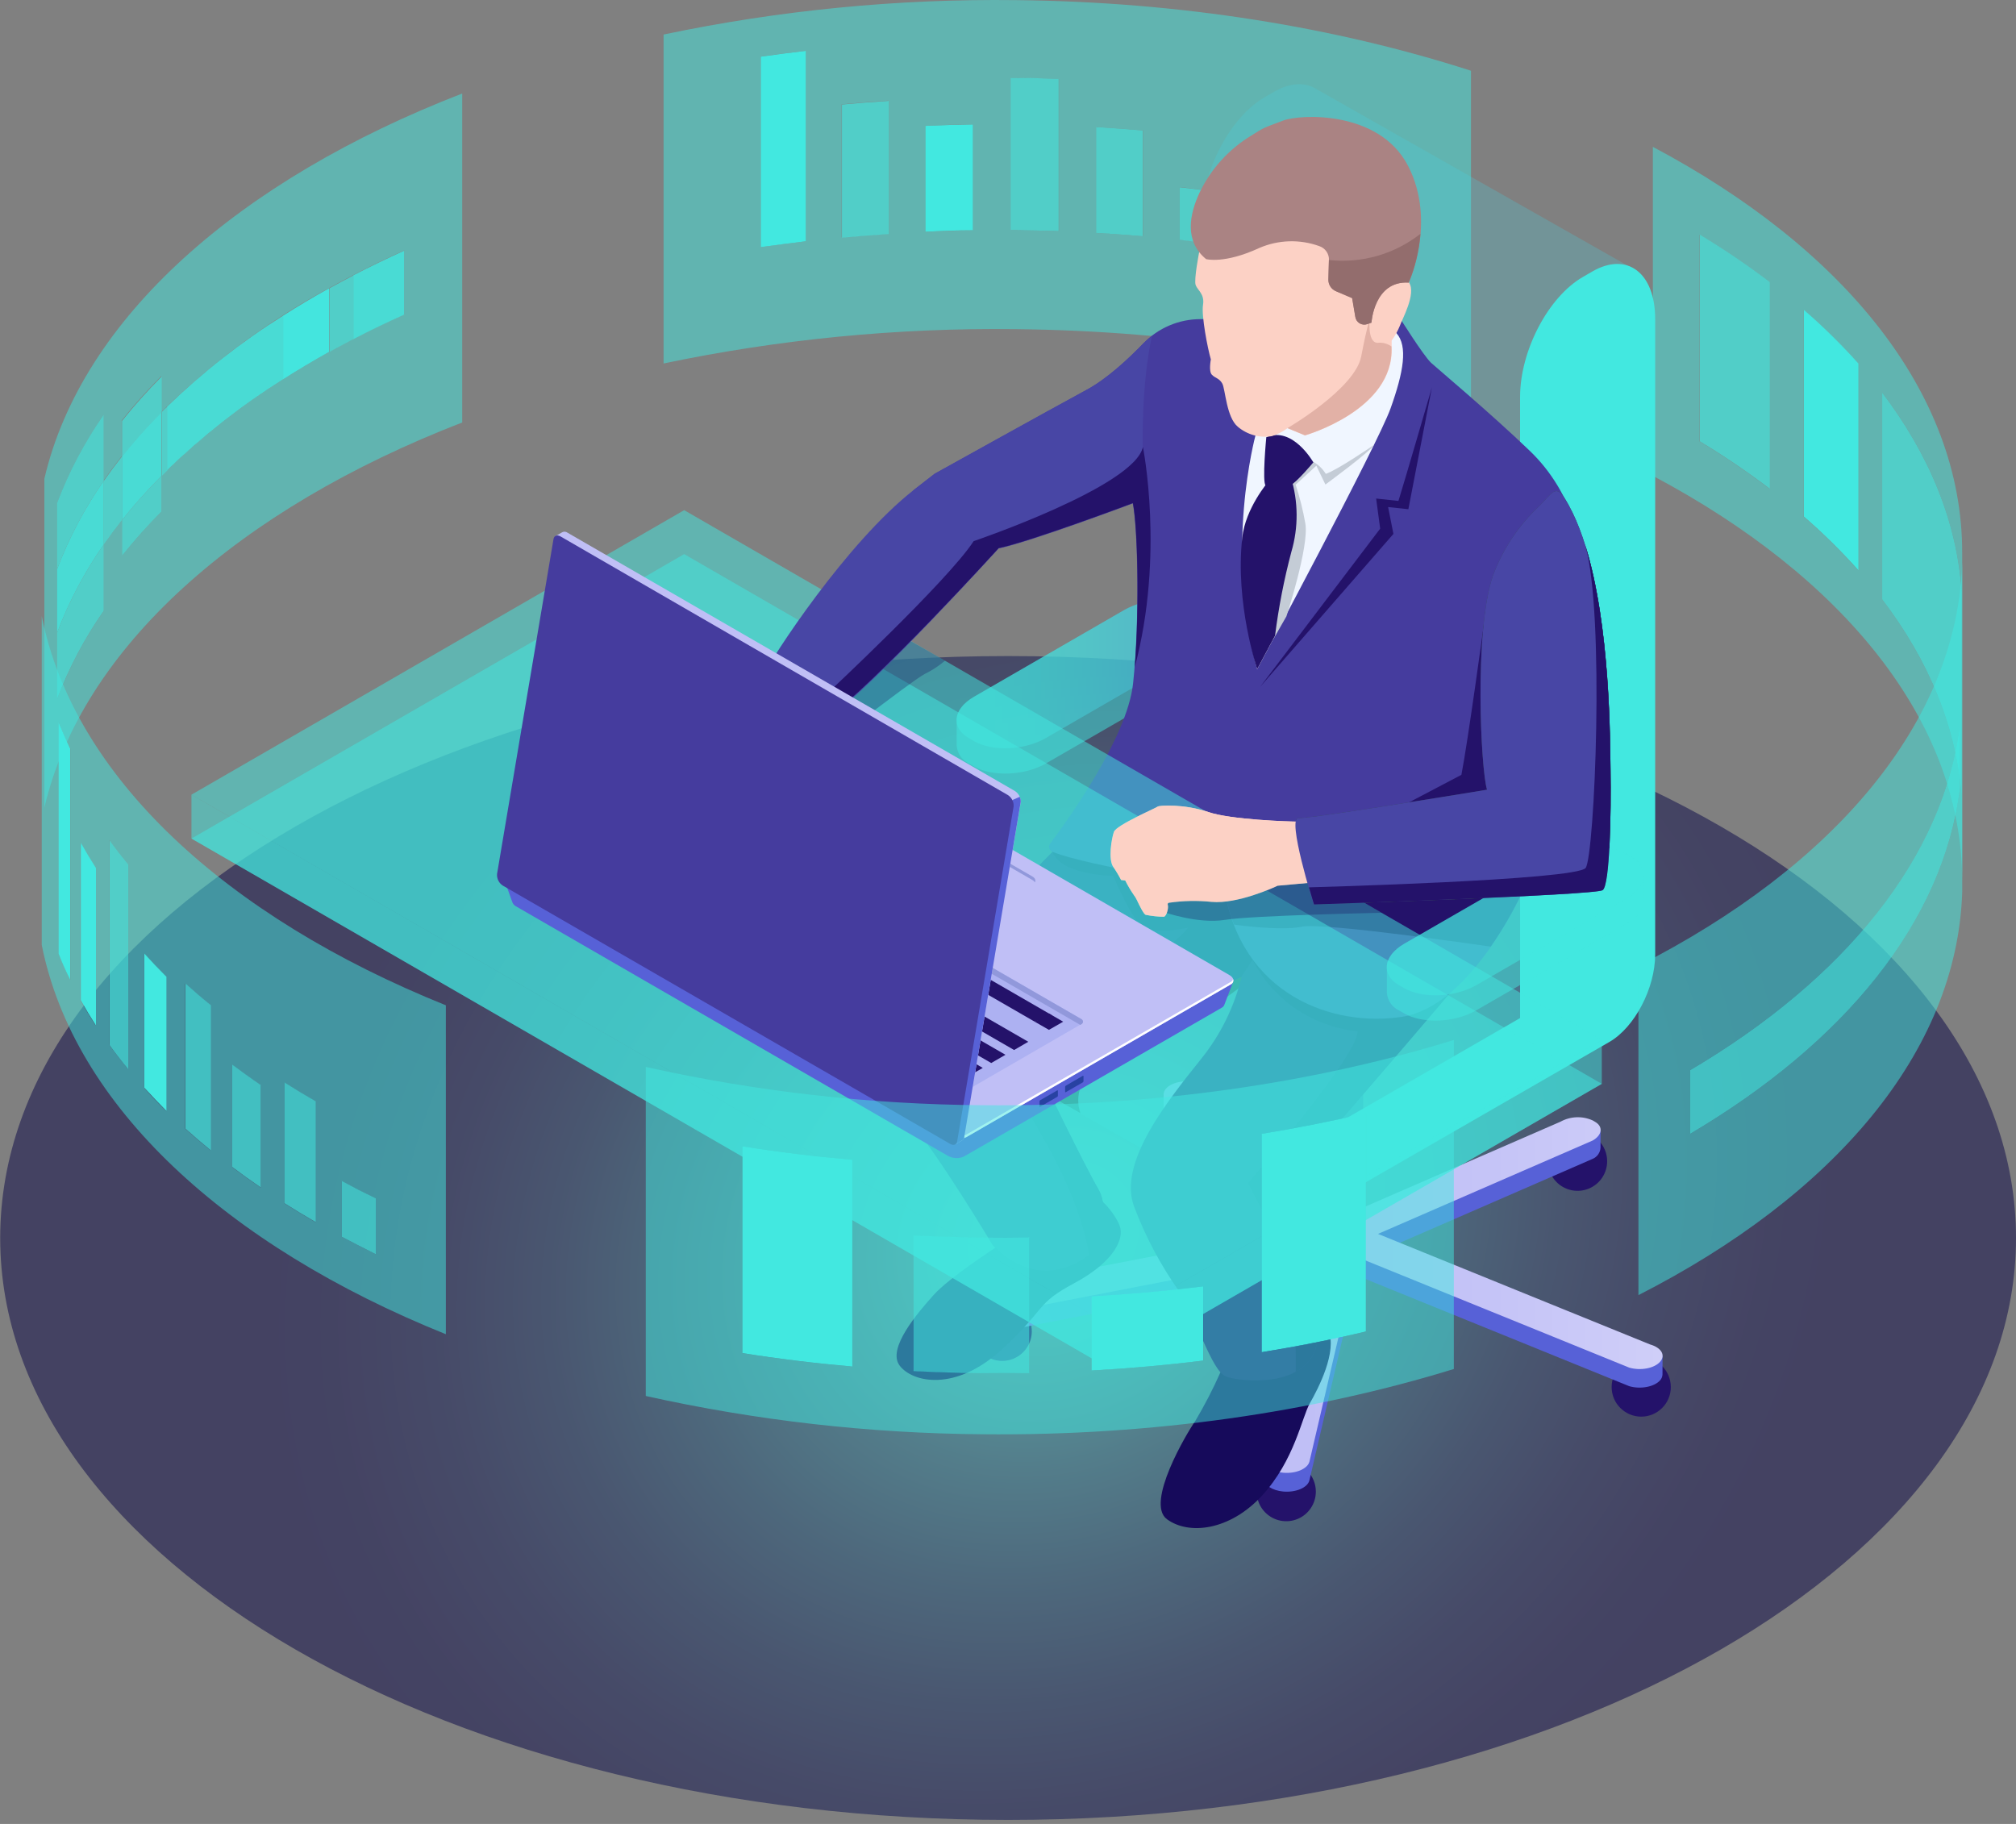 <svg width="483" height="437" viewBox="0 0 483 437" fill="none" xmlns="http://www.w3.org/2000/svg">
<rect x="0" y="0" width="483" height="437" fill="#808080" stroke="none"/>
<path style="mix-blend-mode:lighten" opacity="0.5" d="M241.524 436.041C374.888 436.041 483.001 373.617 483.001 296.614C483.001 219.61 374.888 157.187 241.524 157.187C108.16 157.187 0.047 219.61 0.047 296.614C0.047 373.617 108.16 436.041 241.524 436.041Z" fill="url(#paint0_radial_468_4647)"/>
<path opacity="0.5" d="M469.982 191.306V141.763C468.835 124.871 462.151 108.776 450.936 94.066V143.609C462.123 158.333 468.835 174.372 469.982 191.306ZM445.203 136.659V87.102C441.111 82.516 436.725 78.2 432.073 74.182V123.725C436.725 127.747 441.111 132.068 445.203 136.659ZM423.963 117.083V67.582C418.576 63.492 412.974 59.692 407.183 56.199V105.742C412.974 109.235 418.576 113.035 423.963 117.125V117.083ZM395.996 113.964V35.182C441.651 59.401 470.107 94.024 470.107 132.338V211.176C470.107 172.862 441.624 138.225 395.996 114.006V113.964Z" fill="#42E8E0"/>
<path opacity="0.5" d="M312.543 76.168V61.932C309.056 61.261 305.537 60.641 301.985 60.073V74.308C305.537 74.876 309.056 75.496 312.543 76.168ZM293.54 58.8V46.215C289.932 45.712 286.292 45.246 282.619 44.817V57.402C286.292 57.812 289.932 58.278 293.54 58.8ZM330.819 65.932V48.816C327.482 47.996 324.098 47.213 320.667 46.467V63.639C324.098 64.384 327.482 65.167 330.819 65.988V65.932ZM273.893 56.605V31.253C270.164 30.936 266.435 30.666 262.706 30.442V55.808C266.482 56.018 270.229 56.297 273.893 56.605ZM233.104 55.207V29.827C229.272 29.827 225.483 29.995 221.707 30.163V55.514C225.483 55.346 229.272 55.234 233.104 55.179V55.207ZM212.842 56.032V24.108C209.095 24.346 205.389 24.653 201.655 24.989V56.885C205.328 56.54 209.057 56.246 212.842 56.004V56.032ZM253.687 55.416V18.906C250.275 18.794 246.849 18.71 243.396 18.682H242.165V55.165H243.354C246.807 55.165 250.233 55.276 253.645 55.402L253.687 55.416ZM193.084 57.821V12.166C189.429 12.585 185.822 13.052 182.261 13.564V59.206C185.822 58.684 189.429 58.218 193.084 57.807V57.821ZM159.02 8.265C186.746 2.447 215.026 -0.315 243.354 0.029C282.968 0.434 320.08 6.531 352.423 16.948V95.772C320.15 85.368 283.038 79.258 243.354 78.866C215.013 78.515 186.719 81.272 158.979 87.088V8.265H159.02Z" fill="#42E8E0"/>
<path opacity="0.5" d="M24.894 115.181V99.31C20.3 105.87 16.542 112.977 13.707 120.467V167.464C16.542 159.979 20.3 152.877 24.894 146.322V130.451C26.264 128.474 27.709 126.531 29.229 124.62V133.177C32.191 129.459 35.361 125.911 38.723 122.55V113.992C53.587 99.016 73.388 85.9 96.838 75.329V60.003C92.671 61.867 88.616 63.83 84.672 65.89C82.701 66.911 80.771 67.945 78.855 69.008C64.716 76.681 51.666 86.209 40.052 97.338C39.604 97.772 39.157 98.219 38.653 98.667V90.109C35.294 93.473 32.124 97.021 29.159 100.736V109.294C27.639 111.224 26.194 113.167 24.824 115.125L24.894 115.181ZM10.631 114.692C19.594 76.224 57.279 43.083 110.737 22.402V101.226C57.279 121.921 19.622 155.089 10.631 193.515V114.692Z" fill="#42E8E0"/>
<path opacity="0.75" d="M38.724 98.722C39.157 98.275 39.605 97.828 40.122 97.394V112.65C48.6 104.454 57.907 97.162 67.893 90.892C71.445 88.626 75.123 86.436 78.926 84.32V69.064C80.842 68.001 82.771 66.966 84.743 65.946V81.201C88.686 79.16 92.741 77.202 96.908 75.329C73.458 85.9 53.658 99.016 38.794 113.992V98.722H38.724ZM24.895 115.181C26.265 113.223 27.71 111.279 29.229 109.35V124.62C27.71 126.54 26.265 128.484 24.895 130.451V115.181Z" fill="#42E8E0"/>
<path opacity="0.88" d="M84.672 65.946C88.615 63.904 92.67 61.942 96.837 60.059V75.385C92.67 77.249 88.615 79.207 84.672 81.257V65.946Z" fill="#42E8E0"/>
<path opacity="0.88" d="M40.051 97.394C48.528 89.194 57.835 81.897 67.822 75.622V90.892C57.836 97.162 48.529 104.454 40.051 112.65V97.394Z" fill="#42E8E0"/>
<path opacity="0.97" d="M67.82 75.622C71.372 73.357 75.05 71.171 78.853 69.064V84.32C75.05 86.445 71.372 88.636 67.82 90.892V75.622Z" fill="#42E8E0"/>
<path opacity="0.75" d="M13.691 120.467C16.526 112.977 20.284 105.87 24.878 99.31V115.181C20.284 121.741 16.526 128.848 13.691 136.338V151.593C16.526 144.108 20.284 137.006 24.878 130.451V146.322C20.284 152.877 16.526 159.979 13.691 167.464V120.467Z" fill="#42E8E0"/>
<path opacity="0.88" d="M13.691 136.337C16.526 128.848 20.284 121.74 24.878 115.181V130.45C20.284 137.005 16.526 144.108 13.691 151.593V136.337Z" fill="#42E8E0"/>
<path opacity="0.75" d="M29.229 124.62C32.191 120.901 35.361 117.353 38.723 113.992V122.55C35.361 125.911 32.191 129.459 29.229 133.177V124.62ZM29.229 100.848C32.194 97.132 35.364 93.585 38.723 90.221V98.779C35.364 102.142 32.194 105.69 29.229 109.406V100.848Z" fill="#42E8E0"/>
<path opacity="0.88" d="M29.229 109.35C32.194 105.634 35.364 102.086 38.723 98.722V113.992C35.361 117.353 32.191 120.901 29.229 124.619V109.35Z" fill="#42E8E0"/>
<path opacity="0.75" d="M450.936 94.066C462.122 108.777 468.834 124.829 469.981 141.763V191.306C468.834 174.428 462.15 158.333 450.936 143.609V94.066Z" fill="#42E8E0"/>
<path d="M432.129 74.182C436.781 78.2 441.167 82.516 445.259 87.102V136.659C441.167 132.068 436.781 127.747 432.129 123.724V74.182Z" fill="#42E8E0"/>
<path opacity="0.75" d="M407.238 56.199C413.03 59.692 418.631 63.492 424.018 67.582V117.125C418.631 113.035 413.03 109.235 407.238 105.742V56.199Z" fill="#42E8E0"/>
<path opacity="0.75" d="M320.668 46.411C324.099 47.157 327.482 47.94 330.82 48.76V65.932C327.482 65.111 324.099 64.328 320.668 63.583V46.411Z" fill="#42E8E0"/>
<path opacity="0.75" d="M301.984 60.073C305.536 60.651 309.055 61.271 312.542 61.933V76.168C309.055 75.496 305.536 74.876 301.984 74.308V60.073Z" fill="#42E8E0"/>
<path opacity="0.75" d="M282.619 44.859C286.292 45.26 289.932 45.726 293.54 46.257V58.842C289.932 58.357 286.292 57.891 282.619 57.444V44.859Z" fill="#42E8E0"/>
<path opacity="0.75" d="M262.65 30.442C266.426 30.666 270.155 30.936 273.837 31.253V56.605C270.117 56.297 266.37 56.018 262.65 55.808V30.442Z" fill="#42E8E0"/>
<path opacity="0.75" d="M242.165 18.668H243.354C246.807 18.668 250.233 18.78 253.645 18.892V55.388C250.233 55.262 246.807 55.193 243.354 55.151H242.123V18.668H242.165Z" fill="#42E8E0"/>
<path d="M221.709 30.162C225.484 29.995 229.274 29.883 233.105 29.827V55.178C229.274 55.178 225.484 55.346 221.709 55.514V30.162Z" fill="#42E8E0"/>
<path opacity="0.75" d="M201.711 25.045C205.389 24.709 209.094 24.401 212.898 24.164V56.06C209.169 56.302 205.44 56.596 201.711 56.941V25.045Z" fill="#42E8E0"/>
<path d="M182.262 13.578C185.823 13.066 189.43 12.6 193.085 12.18V57.807C189.43 58.246 185.823 58.712 182.262 59.206V13.578Z" fill="#42E8E0"/>
<path d="M315.255 357.385C315.255 358.788 314.839 360.159 314.059 361.325C313.28 362.492 312.172 363.4 310.876 363.936C309.579 364.473 308.153 364.612 306.777 364.338C305.402 364.063 304.139 363.386 303.148 362.393C302.157 361.401 301.483 360.136 301.211 358.76C300.939 357.384 301.081 355.958 301.62 354.663C302.159 353.367 303.069 352.261 304.237 351.484C305.405 350.706 306.777 350.293 308.18 350.296C309.11 350.296 310.031 350.479 310.891 350.836C311.75 351.192 312.531 351.715 313.188 352.373C313.845 353.032 314.366 353.813 314.721 354.673C315.075 355.533 315.257 356.455 315.255 357.385Z" fill="#24126A"/>
<path d="M385.046 278.226C385.046 279.628 384.63 280.999 383.851 282.164C383.072 283.33 381.965 284.239 380.67 284.776C379.374 285.312 377.949 285.453 376.574 285.179C375.198 284.906 373.935 284.23 372.944 283.239C371.952 282.247 371.277 280.984 371.003 279.609C370.73 278.234 370.87 276.808 371.407 275.513C371.943 274.217 372.852 273.11 374.018 272.331C375.184 271.552 376.555 271.136 377.957 271.136C379.837 271.136 381.64 271.883 382.97 273.213C384.299 274.542 385.046 276.346 385.046 278.226Z" fill="#24126A"/>
<path d="M393.213 339.417C397.128 339.417 400.302 336.242 400.302 332.327C400.302 328.412 397.128 325.237 393.213 325.237C389.297 325.237 386.123 328.412 386.123 332.327C386.123 336.242 389.297 339.417 393.213 339.417Z" fill="#24126A"/>
<path d="M247.201 318.973C247.201 320.375 246.785 321.746 246.006 322.912C245.227 324.078 244.119 324.987 242.824 325.523C241.529 326.06 240.103 326.2 238.728 325.927C237.353 325.653 236.089 324.978 235.098 323.986C234.106 322.995 233.431 321.732 233.158 320.356C232.884 318.981 233.025 317.556 233.561 316.26C234.098 314.965 235.006 313.858 236.172 313.079C237.338 312.3 238.709 311.884 240.111 311.884C241.043 311.882 241.965 312.064 242.826 312.42C243.687 312.775 244.469 313.297 245.128 313.956C245.787 314.615 246.309 315.397 246.665 316.258C247.02 317.119 247.202 318.042 247.201 318.973Z" fill="#24126A"/>
<path d="M290.995 271.15C290.987 272.551 290.564 273.917 289.78 275.077C288.996 276.238 287.886 277.14 286.59 277.67C285.294 278.2 283.87 278.335 282.497 278.056C281.125 277.778 279.865 277.1 278.878 276.106C277.891 275.113 277.22 273.85 276.95 272.476C276.679 271.102 276.822 269.679 277.36 268.386C277.898 267.093 278.807 265.988 279.971 265.211C281.136 264.433 282.505 264.019 283.906 264.019C284.84 264.019 285.766 264.203 286.629 264.562C287.491 264.921 288.275 265.447 288.934 266.11C289.593 266.773 290.114 267.559 290.468 268.424C290.822 269.289 291.001 270.216 290.995 271.15Z" fill="#24126A"/>
<path d="M318.235 297.341L240.334 312.345C240.014 312.375 239.696 312.426 239.383 312.499V311.981L235.636 311.031V315.449C235.608 315.625 235.608 315.805 235.636 315.981C236.111 317.701 238.922 318.889 241.914 318.609L319.815 303.605L318.235 297.341Z" fill="url(#paint1_linear_468_4647)"/>
<path d="M383.48 270.619L381.117 272.619C379.931 272.186 378.667 272.012 377.409 272.106C376.15 272.2 374.926 272.56 373.818 273.164L318.332 297.313L326.107 301.802L381.578 277.653C382.104 277.431 382.557 277.068 382.888 276.604C383.219 276.14 383.414 275.593 383.452 275.024L383.48 270.619Z" fill="url(#paint2_linear_468_4647)"/>
<path d="M289.163 265.235C287.764 263.669 284.478 263.054 281.78 263.837C281.473 263.919 281.173 264.026 280.885 264.159C280.752 263.93 280.593 263.719 280.409 263.529C279.905 263.094 279.362 262.705 278.787 262.369V266.773C278.802 267.294 279.006 267.791 279.36 268.172L315.172 300.865L324.96 297.984L289.163 265.235Z" fill="url(#paint3_linear_468_4647)"/>
<path d="M398.317 324.832L397.002 325.293L396.247 326.874C395.951 326.73 395.642 326.613 395.324 326.524L325.044 297.97L320.066 303.563L390.332 332.117C393.045 332.914 396.345 332.285 397.73 330.719C398.078 330.334 398.281 329.839 398.303 329.321L398.317 324.832Z" fill="url(#paint4_linear_468_4647)"/>
<path d="M315.2 300.865L303.664 350.31L302.797 349.862V354.435C302.951 355.833 304.824 357.119 307.411 357.357C310.418 357.637 313.228 356.462 313.704 354.728L326.037 301.872L315.2 300.865Z" fill="url(#paint5_linear_468_4647)"/>
<path d="M395.325 322.119L330.149 295.635L381.579 273.262C383.887 271.933 384.138 269.92 382.139 268.773L381.593 268.451C380.362 267.894 379.018 267.633 377.668 267.689C376.318 267.745 375 268.116 373.819 268.773L322.374 291.146L289.164 260.816C287.766 259.25 284.48 258.635 281.781 259.418C279.082 260.215 278.005 262.117 279.376 263.683L312.586 293.999L240.334 307.912C237.342 308.192 235.3 309.814 235.776 311.548C236.251 313.282 239.062 314.456 242.054 314.177L314.306 300.193L302.868 349.219C302.392 350.953 304.434 352.575 307.426 352.854C310.419 353.134 313.243 351.946 313.719 350.212L325.157 301.186L390.333 327.671C393.046 328.468 396.346 327.852 397.73 326.272C399.114 324.692 398.024 322.888 395.325 322.119ZM323.157 295.705L321.955 297.103L319.312 296.865L318.892 295.341L321.27 294.642L323.157 295.705Z" fill="url(#paint6_linear_468_4647)"/>
<path d="M320.92 299.76C319.41 299.76 317.963 299.161 316.895 298.093C315.828 297.026 315.229 295.578 315.229 294.069V228.278H326.597V294.069C326.597 295.576 325.999 297.021 324.935 298.088C323.871 299.155 322.427 299.756 320.92 299.76Z" fill="#24126A"/>
<path opacity="0.5" d="M233.329 177.56L232.14 176.861C227.722 174.316 228.281 169.869 233.371 166.933L269.294 146.182C274.398 143.245 282.102 142.924 286.507 145.468L287.71 146.154C292.114 148.713 291.569 153.145 286.465 156.096L250.542 176.847C245.452 179.783 237.761 180.105 233.329 177.56Z" fill="url(#paint7_linear_468_4647)"/>
<path opacity="0.5" d="M290.688 150.111C290.556 149.259 290.218 148.452 289.704 147.76C289.19 147.068 288.515 146.512 287.737 146.14L286.535 145.454C282.13 142.91 274.425 143.231 269.321 146.168L233.398 166.919C230.699 168.471 229.287 170.457 229.203 172.358V178.609C229.264 179.532 229.573 180.423 230.097 181.185C230.621 181.948 231.341 182.556 232.182 182.944L233.37 183.629C237.789 186.174 245.494 185.852 250.584 182.916L286.507 162.178C289.135 160.668 290.534 158.753 290.702 156.907L290.688 150.111Z" fill="url(#paint8_linear_468_4647)"/>
<path d="M309.383 206.506L234.139 249.854C230.405 252.007 227.385 249.728 227.385 244.75C227.385 239.786 230.405 234.011 234.139 231.857L320.332 182.133V185.531C320.332 193.641 315.437 203.01 309.383 206.506Z" fill="#515151"/>
<g opacity="0.5">
<path opacity="0.5" d="M314.919 21.073C312.304 19.675 308.948 19.857 305.271 21.982L303.019 23.269C294.699 28.079 287.959 40.972 287.959 52.06V200.87L307.942 189.334V194.061L283.974 213.637L229.439 250.161L305.998 293.51L350.017 259.628L375.089 238.22L390.709 64.072L314.919 21.073Z" fill="url(#paint9_linear_468_4647)"/>
</g>
<path d="M258.846 266.704C258.288 265.103 258.178 263.38 258.528 261.722C258.878 260.063 259.674 258.531 260.832 257.293C264.859 253.266 286.002 244.358 287.554 243.407C289.106 242.457 296.699 236.849 296.699 236.849L299.02 231.648C299.02 231.648 256.036 235.843 255.462 236.5C254.889 237.157 235.354 254.678 235.886 255.475C236.417 256.272 249.352 259.362 249.352 259.362L251.883 262.76L258.846 266.704Z" fill="#2D2D2D"/>
<path d="M381.494 65.051L379.243 66.351C370.923 71.147 364.183 84.04 364.183 95.129V243.925L310.361 274.968C306.628 277.121 303.607 282.896 303.607 287.874C303.607 292.838 306.628 295.118 310.361 292.978L385.605 249.63C391.646 246.134 396.554 236.765 396.554 228.655V76.433C396.554 65.344 389.814 60.241 381.494 65.051Z" fill="url(#paint10_linear_468_4647)"/>
<path d="M238.487 298.935C238.487 298.935 227.398 306.108 223.651 310.303C219.903 314.498 212.464 323.084 215.527 327.167C218.589 331.25 228.909 333.544 239.983 323.336C251.058 313.128 247.926 312.513 257.365 307.451C266.803 302.389 269.418 296.879 268.272 293.733C267.125 290.587 262.468 285.022 259.882 286.21C257.295 287.399 238.487 298.935 238.487 298.935Z" fill="#160A5B"/>
<path d="M292.393 328.803C290.616 332.806 288.604 336.7 286.366 340.465C284.311 343.374 274.369 360.14 279.57 363.985C284.772 367.831 294.602 366.782 302.377 358.322C310.152 349.862 311.886 339.599 313.815 336.215C315.745 332.831 320.499 323.825 318.234 318.624C315.969 313.422 315.437 312.541 315.437 312.541L292.393 328.803Z" fill="#160A5B"/>
<path d="M252.148 204.1C252.148 204.1 219.204 236.597 213.806 252.972C213.217 255.733 213.28 258.594 213.988 261.327C214.697 264.06 216.033 266.59 217.889 268.717C224.252 275.625 237.773 298.236 237.773 298.236C237.773 298.236 247.869 310.443 260.902 300.683C260.902 300.683 266.789 291.272 263.167 285.008C259.545 278.743 249.911 258.761 249.911 258.761C249.911 258.761 271.04 244.218 281.457 240.583C286.914 238.731 292.256 236.555 297.454 234.066C295.737 241.163 292.487 247.797 287.931 253.503C280.297 263.11 267.53 278.519 271.781 289.258C274.487 296.398 278.091 303.165 282.506 309.394C286.505 315.575 290.281 328.468 293.693 329.796C297.104 331.124 312.85 332.691 315.409 322.427C317.967 312.163 310.025 292.237 306.459 285.497C306.459 285.497 349.066 236.346 353.121 230.962C357.177 225.579 265.32 195.766 252.148 204.1Z" fill="#24126A"/>
<path d="M263.169 284.952C259.547 278.701 249.913 258.705 249.913 258.705C249.913 258.705 271.042 244.163 281.459 240.527C286.916 238.675 292.258 236.499 297.456 234.011C302.057 227.237 305.871 219.961 308.824 212.323C284.801 205.331 258.708 199.976 252.15 204.129C254.471 209.876 266.721 209.834 266.721 209.834C266.721 209.834 271.293 221.02 274.328 222.419C277.362 223.817 284.619 222.279 284.619 222.279C284.619 222.279 283.445 224.111 278.271 227.872C273.097 231.634 240.67 258.16 240.67 258.16C240.67 258.16 242.53 259.209 251.157 274.814C259.785 290.419 260.946 300.697 260.946 300.697C260.946 300.697 266.791 291.216 263.169 284.952Z" fill="#160A5B"/>
<path d="M335.993 221.342C316.948 219.524 294.771 219.37 299.763 229.368C302.153 234.246 305.749 238.434 310.21 241.534C314.671 244.634 319.849 246.545 325.254 247.085C325.156 253.322 299.021 283.442 299.021 283.442L305.104 295.285C311.201 307.129 310.432 328.691 310.432 328.691C311.658 328.066 312.736 327.184 313.593 326.105C314.449 325.027 315.064 323.777 315.396 322.441C317.941 312.191 310.012 292.251 306.447 285.511C306.447 285.511 349.054 236.36 353.109 230.976C354.311 229.34 347.082 225.607 335.993 221.342Z" fill="#160A5B"/>
<path d="M218.841 117.46L223.903 113.531C223.903 113.531 251.212 98.359 260.259 93.451C265.181 90.794 270.285 86.026 273.935 82.264C275.703 80.434 277.821 78.977 280.163 77.98C282.505 76.984 285.023 76.467 287.568 76.461L335.405 76.224C335.405 76.224 340.999 85.159 342.858 86.921C344.257 88.207 357.233 99.086 366.546 108.049C371.694 113.003 375.437 119.232 377.397 126.102C382.725 144.895 382.641 182.762 383.452 209.848C379.709 211.111 375.882 212.111 371.999 212.84C363.861 214.574 364.868 213.469 364.868 213.469C364.868 213.469 352.661 240.933 336.09 243.589C319.52 246.246 297.217 238.499 293.246 212.491C293.246 212.491 260.944 207.652 252.191 204.101C252.001 204.026 251.831 203.908 251.694 203.757C251.558 203.605 251.458 203.423 251.404 203.227C251.35 203.03 251.342 202.823 251.382 202.623C251.421 202.423 251.507 202.234 251.631 202.073C255.533 196.885 270.089 176.805 271.474 163.717C273.082 148.587 272.592 126.619 271.39 120.62C271.39 120.62 247.031 129.793 239.228 131.416C239.228 131.416 209.584 163.997 197.209 172.862C197.209 172.862 201.404 166.192 192.93 161.675L218.841 117.46Z" fill="#453C9E"/>
<path d="M372 212.84C373.245 212.574 374.364 212.323 375.384 212.071L373.664 208.701L328.75 203.947L302.504 205.345L293.484 213.819C293.958 216.448 294.674 219.027 295.624 221.523C295.624 221.523 306.81 223.132 311.928 222.027C317.046 220.922 357.066 226.809 357.15 226.809C360.088 222.596 362.656 218.138 364.827 213.483C364.799 213.819 365.288 214.266 372 212.84Z" fill="#24126A"/>
<path d="M311.383 197.151C311.36 197.07 311.312 196.999 311.247 196.946C311.182 196.894 311.102 196.863 311.019 196.857C308.852 196.857 294.812 196.396 289.513 194.564C283.752 192.578 277.655 192.942 277.347 193.263C277.04 193.585 267.447 197.668 266.874 199.318C266.3 200.968 265.475 205.876 266.72 207.708C267.411 208.711 268.037 209.757 268.594 210.84L269.587 210.952C270.182 212.145 270.859 213.294 271.614 214.392C271.921 214.792 272.183 215.223 272.397 215.679C272.998 216.979 274.061 219.133 274.509 219.188C275.94 219.48 277.396 219.634 278.857 219.65C279.473 219.482 280.032 217.608 279.78 216.769C279.761 216.72 279.753 216.667 279.757 216.614C279.761 216.561 279.777 216.509 279.804 216.463C279.831 216.417 279.868 216.378 279.912 216.349C279.957 216.32 280.007 216.301 280.06 216.294C283.436 215.805 286.86 215.734 290.254 216.084C296.504 216.658 305.328 212.574 306.125 212.197C306.166 212.185 306.21 212.185 306.251 212.197L315.06 211.4C315.119 211.396 315.176 211.379 315.227 211.35C315.279 211.321 315.323 211.281 315.356 211.232C315.39 211.184 315.412 211.129 315.421 211.071C315.431 211.012 315.427 210.953 315.41 210.896L311.383 197.151Z" fill="#FCD1C5"/>
<path d="M300.783 104.358C300.783 104.358 293.287 131.975 301.202 160.361C301.202 160.361 330.036 106.581 333.154 97.856C336.272 89.13 337.349 82.936 334.552 79.803C331.755 76.671 305.593 92.85 305.593 92.85L300.783 104.358Z" fill="#F0F6FF"/>
<path d="M308.209 147.664C308.209 147.664 313.691 130.884 312.74 125.445C312.191 122.289 311.415 119.176 310.418 116.132L315.369 111.573L317.55 116.09C317.55 116.09 328.457 108.091 329.17 106.609C329.17 106.609 320.403 112.636 317.634 113.531C316.895 112.321 315.854 111.323 314.613 110.636C312.879 109.909 308.587 115.782 308.587 115.782L307.79 125.99L303.469 149.762L304.979 153.299L308.209 147.664Z" fill="#C4CCD6"/>
<path d="M303.385 104.749C303.385 104.749 302.337 115.6 303.246 116.369C304.155 117.138 307.441 117.18 309.063 116.369C310.685 115.558 314.656 110.776 314.656 110.776C314.656 110.776 309.734 102.036 303.385 104.749Z" fill="#24126A"/>
<path d="M309.258 114.3C311.068 120.137 311.112 126.379 309.384 132.241C307.637 138.83 306.334 145.529 305.483 152.293L301.204 160.319C301.204 160.319 295.862 144.602 297.624 128.815C298.407 121.725 303.819 115.461 303.819 115.461L309.258 114.3Z" fill="#24126A"/>
<path d="M287.317 60.325C287.317 60.325 285.989 67.037 286.464 68.309C286.94 69.582 288.646 70.434 288.226 73.049C287.807 75.664 289.331 83.495 290.1 86.11C290.1 86.11 289.54 88.906 290.323 89.759C291.107 90.612 292.113 90.584 292.841 91.899C293.568 93.213 293.819 99.995 296.574 102.26C297.69 103.201 298.997 103.888 300.404 104.275C301.812 104.661 303.286 104.737 304.726 104.498C306.065 104.069 307.326 103.427 308.46 102.596L312.655 104.33C312.655 104.33 334.091 98.247 333.42 83.187V81.593C334.212 80.501 334.869 79.318 335.378 78.069C335.825 76.671 339.377 70.406 337.587 67.708C337.587 67.708 345.893 34.931 320.262 32.959C294.63 30.988 290.715 48.928 287.317 60.325Z" fill="#FCD1C5"/>
<path d="M333.365 83.187V83.005C332.51 82.385 331.471 82.07 330.415 82.11C327.492 82.628 328.163 76.517 328.163 76.517C328.163 76.517 327.618 77.622 326.122 85.397C324.626 93.171 308.461 102.568 308.461 102.568L312.656 104.302C312.656 104.302 334.036 98.247 333.365 83.187Z" fill="#E2B1A6"/>
<path d="M287.428 46.089C284.925 51.403 283.723 57.793 288.966 62.086C288.966 62.086 293.357 63.289 301.733 59.401C306.286 57.436 311.417 57.281 316.08 58.968C316.773 59.199 317.374 59.648 317.792 60.248C318.21 60.847 318.424 61.565 318.401 62.296L318.275 66.966C318.261 67.558 318.423 68.14 318.742 68.639C319.061 69.137 319.522 69.529 320.065 69.763L323.967 71.427L324.736 75.958C324.787 76.273 324.906 76.573 325.086 76.836C325.267 77.1 325.503 77.32 325.778 77.482C326.053 77.643 326.36 77.742 326.678 77.771C326.996 77.8 327.316 77.759 327.616 77.65L328.595 77.3C328.595 77.3 329.182 67.204 337.516 67.707C337.516 67.707 344.256 53.123 337.349 39.741C330.441 26.359 311.494 27.352 307.452 28.876C302.139 30.862 302.88 30.568 299.832 32.456C294.458 35.696 290.147 40.434 287.428 46.089Z" fill="#AA8383"/>
<path d="M355.597 148.951C355.597 148.951 351.71 177.546 350.13 185.643L337.545 192.257L359.806 190.858L355.597 148.951Z" fill="#24126A"/>
<path d="M337.518 67.707C339.065 63.984 340.009 60.038 340.315 56.017C334.105 60.901 326.228 63.156 318.375 62.296L318.249 66.966C318.234 67.558 318.397 68.14 318.716 68.639C319.035 69.137 319.495 69.529 320.039 69.763L323.94 71.427L324.709 75.958C324.76 76.273 324.88 76.573 325.06 76.836C325.24 77.1 325.476 77.32 325.751 77.481C326.027 77.643 326.334 77.742 326.652 77.771C326.97 77.8 327.29 77.759 327.59 77.65L328.569 77.3C328.569 77.3 329.184 67.204 337.518 67.707Z" fill="#936D6D"/>
<path d="M343.055 92.835C343.055 92.835 336.427 115.628 335.043 120.019L329.701 119.446L330.666 126.661L301.902 164.57L333.84 127.92L332.568 121.487L337.42 122.005L343.055 92.835Z" fill="#24126A"/>
<path d="M314.822 216.699C314.822 216.699 382.263 214.504 383.983 213.273C385.703 212.043 386.011 194.704 385.857 184.65C385.745 177.658 385.857 149.999 379.802 130.632C384.529 147.035 382.04 204.995 379.9 207.946C377.761 210.896 313.605 212.602 313.605 212.602C314.291 215.007 314.822 216.699 314.822 216.699Z" fill="#263649"/>
<path d="M182.316 162.752C182.316 162.752 182.064 164.458 179.142 166.122C176.219 167.786 168.696 171.492 167.48 172.554C166.263 173.617 160.852 178.371 160.698 179.001C160.544 179.63 158.908 184.999 158.922 185.335C158.936 185.671 159.453 188.132 159.453 188.132L157.789 196.074C157.789 196.074 155.678 199.15 157.971 199.989C158.707 200.214 159.502 200.141 160.185 199.785C160.867 199.429 161.383 198.82 161.621 198.088C163.736 197.062 165.753 195.845 167.647 194.452C170.192 192.48 180.428 184.244 182.162 184.748C183.896 185.251 182.302 188.202 181.477 188.705C180.652 189.208 175.212 194.522 177.478 198.2C179.743 201.877 181.239 196.116 182.735 194.955C184.232 193.795 187.49 189.166 189.475 188.593C191.461 188.02 195.069 180.609 195.544 177.281C196.019 173.953 198.341 171.827 199.236 170.764C200.131 169.702 197.404 161.452 197.404 161.452L187.28 158.291L183.728 160.682L182.316 162.752Z" fill="#FCD1C5"/>
<path d="M374.797 119.278C372.671 115.936 371.706 118.397 368.854 121.166C363.878 125.819 360.049 131.563 357.667 137.946C353.136 151.244 354.773 184.454 356.269 189.208C356.269 189.208 314.039 196.2 311.117 196.004C308.194 195.808 314.738 216.671 314.738 216.671C314.738 216.671 382.18 214.476 383.9 213.245C385.62 212.015 385.927 194.676 385.773 184.622C385.718 176.064 385.871 136.729 374.797 119.278Z" fill="#334659"/>
<path d="M314.822 216.699C314.822 216.699 382.263 214.504 383.983 213.274C385.703 212.043 386.011 194.704 385.857 184.65C385.745 177.658 385.857 149.999 379.802 130.632C384.529 147.035 382.04 204.995 379.9 207.946C377.761 210.896 313.605 212.602 313.605 212.602C314.291 215.008 314.822 216.699 314.822 216.699Z" fill="#263649"/>
<path opacity="0.5" d="M265.7 327.839L45.869 200.912L163.916 132.758L383.761 259.684L265.7 327.839Z" fill="url(#paint11_linear_468_4647)"/>
<path opacity="0.5" d="M45.869 190.397V200.912L265.7 327.838L383.761 259.684V249.155L265.7 317.309L45.869 190.397Z" fill="url(#paint12_linear_468_4647)"/>
<path opacity="0.5" d="M265.7 317.309L45.869 190.397L163.916 122.228L383.761 249.155L265.7 317.309Z" fill="url(#paint13_linear_468_4647)"/>
<path opacity="0.3" d="M278.591 218.447C278.591 218.447 286.981 221.454 293.484 220.391C299.986 219.328 331.015 218.699 331.015 218.699L326.121 215.902L315.228 208.31L288.226 210.127L277.822 213.819L278.591 218.447Z" fill="#180D5B"/>
<path d="M311.383 197.151C311.36 197.07 311.312 196.999 311.247 196.946C311.182 196.894 311.102 196.863 311.019 196.857C308.852 196.857 294.812 196.396 289.513 194.564C283.752 192.578 277.655 192.942 277.347 193.263C277.04 193.585 267.447 197.668 266.874 199.318C266.3 200.968 265.475 205.876 266.72 207.708C267.411 208.711 268.037 209.757 268.594 210.84L269.587 210.952C270.182 212.145 270.859 213.294 271.614 214.392C271.921 214.792 272.183 215.223 272.397 215.679C272.998 216.979 274.061 219.133 274.509 219.188C275.94 219.48 277.396 219.634 278.857 219.65C279.473 219.482 280.032 217.608 279.78 216.769C279.761 216.72 279.753 216.667 279.757 216.614C279.761 216.561 279.777 216.509 279.804 216.463C279.831 216.417 279.868 216.378 279.912 216.349C279.957 216.32 280.007 216.301 280.06 216.294C283.436 215.805 286.86 215.734 290.254 216.084C296.504 216.658 305.328 212.574 306.125 212.197C306.166 212.185 306.21 212.185 306.251 212.197L315.06 211.4C315.119 211.396 315.176 211.379 315.227 211.35C315.279 211.321 315.323 211.281 315.356 211.232C315.39 211.184 315.412 211.129 315.421 211.071C315.431 211.012 315.427 210.953 315.41 210.896L311.383 197.151Z" fill="#FCD1C5"/>
<path opacity="0.5" d="M336.399 236.737L335.211 236.052C330.792 233.507 331.351 229.06 336.441 226.11L372.364 205.429C377.468 202.478 385.173 202.157 389.591 204.716L390.78 205.401C395.199 207.946 394.639 212.392 389.55 215.343L353.613 236.08C348.523 238.989 340.818 239.282 336.399 236.737Z" fill="url(#paint14_linear_468_4647)"/>
<path opacity="0.5" d="M393.758 209.288C393.626 208.438 393.289 207.633 392.774 206.943C392.26 206.253 391.585 205.7 390.807 205.331L389.619 204.646C385.2 202.087 377.495 202.409 372.391 205.359L336.468 226.096C333.77 227.662 332.357 229.634 332.273 231.536V237.8C332.328 238.722 332.633 239.611 333.155 240.373C333.677 241.134 334.397 241.739 335.238 242.121L336.426 242.806C340.845 245.365 348.55 245.044 353.64 242.093L389.577 221.356C392.192 219.846 393.604 217.93 393.772 216.084L393.758 209.288Z" fill="url(#paint15_linear_468_4647)"/>
<path d="M374.797 119.278C372.671 115.936 371.706 118.397 368.854 121.166C363.878 125.819 360.049 131.563 357.667 137.946C353.136 151.244 354.773 184.454 356.269 189.208C356.269 189.208 314.039 196.2 311.117 196.004C308.194 195.808 314.738 216.671 314.738 216.671C314.738 216.671 382.18 214.476 383.9 213.245C385.62 212.015 385.927 194.676 385.773 184.622C385.718 176.064 385.871 136.729 374.797 119.278Z" fill="#4846A5"/>
<path d="M314.822 216.699C314.822 216.699 382.263 214.504 383.983 213.273C385.703 212.043 386.011 194.704 385.857 184.65C385.745 177.658 385.857 149.999 379.802 130.632C384.529 147.035 382.04 204.995 379.9 207.946C377.761 210.896 313.605 212.602 313.605 212.602C314.291 215.007 314.822 216.699 314.822 216.699Z" fill="#24126A"/>
<path opacity="0.3" d="M193.95 182.175C193.95 182.175 218.057 163.339 221.497 161.507C223.259 160.647 224.908 159.571 226.405 158.305L218.337 153.691L204.675 159.284L187.49 176.33L161.02 195.095V199.444C161.02 199.444 182.861 190.075 185.295 188.467C187.728 186.859 193.95 182.175 193.95 182.175Z" fill="#180D5B"/>
<path opacity="0.63" d="M179.576 199.234C182.146 196.898 184.958 194.845 187.966 193.11C191.28 191.586 196.552 187.516 197.195 184.398C197.838 181.28 203.32 174.4 203.32 174.4L194.538 179.462L181.814 186.817L160.629 199.109C161.162 199.583 161.822 199.891 162.528 199.993C163.234 200.095 163.955 199.986 164.6 199.682C167.285 198.773 172.319 195.557 174.668 195.277C177.017 194.997 180.891 194.27 180.891 194.27L179.576 199.234Z" fill="#2D2D2D"/>
<path d="M182.316 162.752C182.316 162.752 182.064 164.458 179.142 166.122C176.219 167.786 168.696 171.492 167.48 172.554C166.263 173.617 160.852 178.371 160.698 179.001C160.544 179.63 158.908 184.999 158.922 185.335C158.936 185.671 159.453 188.132 159.453 188.132L157.789 196.074C157.789 196.074 155.678 199.15 157.971 199.989C158.707 200.214 159.502 200.141 160.185 199.785C160.867 199.429 161.383 198.82 161.621 198.088C163.736 197.062 165.753 195.845 167.647 194.452C170.192 192.48 180.428 184.244 182.162 184.748C183.896 185.251 182.302 188.202 181.477 188.705C180.652 189.208 175.212 194.522 177.478 198.2C179.743 201.877 181.239 196.116 182.735 194.955C184.232 193.795 187.49 189.166 189.475 188.593C191.461 188.02 195.069 180.609 195.544 177.281C196.019 173.953 198.341 171.827 199.236 170.764C200.131 169.702 197.404 161.452 197.404 161.452L187.28 158.291L183.728 160.682L182.316 162.752Z" fill="#FCD1C5"/>
<path d="M273.782 107.141C273.782 107.141 273.418 92.039 275.991 80.447C275.281 80.993 274.609 81.586 273.978 82.222C270.328 86.026 265.224 90.794 260.302 93.409C251.213 98.317 223.946 113.489 223.946 113.489L218.884 117.418C202.859 130.003 184.96 157.299 182.359 162.71C183.618 161.046 186.834 158.291 193.015 161.577C201.53 166.108 197.475 172.904 197.475 172.904C209.795 164.08 239.271 131.318 239.271 131.318C246.543 129.793 268.384 121.641 271.111 120.62C272.856 116.34 273.763 111.763 273.782 107.141Z" fill="#4846A5"/>
<path d="M239.27 131.317C247.031 129.695 271.431 120.522 271.431 120.522C272.536 126.116 273.039 145.063 271.865 159.857C279.052 132.967 273.823 107.084 273.823 107.084C271.851 116.565 233.271 129.653 233.271 129.653C227.132 139.12 197.907 166.415 197.907 166.415C198.275 167.45 198.415 168.552 198.316 169.646C198.217 170.739 197.882 171.798 197.334 172.75C209.625 163.954 239.27 131.317 239.27 131.317Z" fill="#24126A"/>
<path d="M120.566 210.057L126.425 213.12L185.085 179.252C185.69 178.971 186.353 178.839 187.02 178.866C187.686 178.892 188.336 179.078 188.917 179.406L290.086 237.814C291.051 237.283 295.469 235.157 295.469 235.157L293.33 240.751C293.221 241.038 293.013 241.276 292.742 241.422L230.95 277.093C230.343 277.364 229.681 277.491 229.017 277.465C228.352 277.438 227.703 277.258 227.119 276.939L123.643 217.161C123.258 216.96 122.952 216.635 122.776 216.238L120.566 210.057Z" fill="url(#paint16_linear_468_4647)"/>
<path d="M121.476 211.022L227.581 272.283C228.178 272.614 228.844 272.802 229.526 272.831C230.208 272.86 230.888 272.73 231.511 272.451L294.827 235.884C295.834 235.311 295.708 234.29 294.547 233.619L188.442 172.358C187.845 172.026 187.178 171.839 186.496 171.812C185.813 171.785 185.134 171.92 184.513 172.204L121.197 208.757C120.19 209.33 120.302 210.351 121.476 211.022Z" fill="url(#paint17_linear_468_4647)"/>
<path d="M121.476 210.407L227.581 271.668C228.176 272.003 228.843 272.192 229.525 272.221C230.208 272.25 230.888 272.118 231.51 271.836L294.826 235.283C295.109 235.139 295.328 234.895 295.442 234.598C295.52 234.851 295.5 235.123 295.386 235.362C295.272 235.601 295.072 235.787 294.826 235.885L231.51 272.451C230.887 272.73 230.208 272.861 229.526 272.832C228.843 272.802 228.178 272.615 227.581 272.283L121.476 211.022C120.693 210.575 120.385 209.96 120.581 209.442C120.748 209.864 121.067 210.209 121.476 210.407Z" fill="white"/>
<path d="M259.588 259.027V257.866C259.588 257.754 259.518 257.712 259.435 257.754L255.337 260.132C255.291 260.162 255.252 260.203 255.225 260.252C255.198 260.301 255.184 260.356 255.184 260.411V261.572C255.184 261.684 255.254 261.74 255.337 261.684L259.435 259.321C259.482 259.287 259.52 259.243 259.547 259.192C259.574 259.141 259.588 259.084 259.588 259.027Z" fill="#2842A2"/>
<path d="M253.45 262.578V261.362C253.45 261.25 253.38 261.194 253.296 261.25L249.199 263.613C249.153 263.645 249.116 263.687 249.089 263.735C249.063 263.784 249.048 263.838 249.045 263.893V265.068C249.045 265.179 249.115 265.221 249.199 265.179L253.296 262.802C253.336 262.778 253.37 262.745 253.396 262.707C253.423 262.668 253.441 262.624 253.45 262.578Z" fill="#2842A2"/>
<path d="M259.127 244.205L170.949 193.291C170.659 193.126 170.331 193.039 169.998 193.039C169.664 193.039 169.337 193.126 169.047 193.291L137.655 211.47C137.553 211.531 137.469 211.617 137.411 211.72C137.353 211.823 137.322 211.939 137.322 212.057C137.322 212.175 137.353 212.292 137.411 212.394C137.469 212.497 137.553 212.583 137.655 212.644L225.749 263.529C226.039 263.695 226.366 263.782 226.7 263.782C227.034 263.782 227.361 263.695 227.651 263.529L259.085 245.351C259.183 245.292 259.264 245.21 259.322 245.112C259.38 245.014 259.412 244.903 259.417 244.789C259.421 244.675 259.396 244.562 259.346 244.46C259.295 244.358 259.22 244.27 259.127 244.205Z" fill="#ADB1F2"/>
<path d="M259.127 245.379L258.82 245.561L170.949 194.83C170.659 194.664 170.331 194.577 169.998 194.577C169.664 194.577 169.337 194.664 169.047 194.83L137.962 212.812L137.655 212.63C137.553 212.569 137.469 212.483 137.411 212.38C137.353 212.278 137.322 212.161 137.322 212.043C137.322 211.925 137.353 211.809 137.411 211.706C137.469 211.603 137.553 211.517 137.655 211.456L169.047 193.277C169.337 193.112 169.664 193.025 169.998 193.025C170.331 193.025 170.659 193.112 170.949 193.277L259.127 244.191C259.232 244.251 259.319 244.337 259.379 244.442C259.44 244.546 259.471 244.664 259.471 244.785C259.471 244.905 259.44 245.024 259.379 245.128C259.319 245.233 259.232 245.319 259.127 245.379Z" fill="#9198DB"/>
<path d="M166.684 197.892L247.898 244.792L251.926 243.184L170.082 195.92L166.684 197.892Z" fill="#24126A"/>
<path d="M158.336 202.716L230.182 244.19L233.58 242.219L161.734 200.744L158.336 202.716Z" fill="#24126A"/>
<path d="M152.896 205.848L237.481 254.692L240.893 252.72L156.294 203.891L152.896 205.848Z" fill="#24126A"/>
<path d="M147.457 208.994L232.042 257.824L235.454 255.866L150.869 207.023L147.457 208.994Z" fill="#24126A"/>
<path d="M142.018 212.127L226.602 260.97L230.014 258.999L145.43 210.169L142.018 212.127Z" fill="#24126A"/>
<path d="M247.898 244.792L251.31 246.749L254.722 244.792L251.31 242.82L247.898 244.792Z" fill="#24126A"/>
<path d="M226.043 241.799L242.963 251.574L246.361 249.602L229.329 239.772L226.043 241.799Z" fill="#24126A"/>
<path d="M227.735 221.384L203.963 207.652C203.756 207.59 203.573 207.463 203.444 207.289C203.314 207.115 203.244 206.904 203.244 206.687C203.244 206.47 203.314 206.259 203.444 206.086C203.573 205.912 203.756 205.784 203.963 205.722L220.226 196.326C220.746 196.064 221.321 195.927 221.904 195.927C222.487 195.927 223.061 196.064 223.582 196.326L247.353 210.057C247.553 210.13 247.725 210.262 247.846 210.436C247.968 210.61 248.033 210.817 248.033 211.029C248.033 211.241 247.968 211.448 247.846 211.622C247.725 211.796 247.553 211.928 247.353 212.001L231.091 221.384C230.572 221.65 229.996 221.789 229.413 221.789C228.829 221.789 228.254 221.65 227.735 221.384Z" fill="url(#paint18_linear_468_4647)"/>
<path d="M247.368 210.854L223.596 197.123C223.075 196.861 222.501 196.724 221.918 196.724C221.335 196.724 220.761 196.861 220.24 197.123L203.977 206.505C203.729 206.634 203.524 206.833 203.39 207.079C203.138 206.617 203.39 206.086 203.977 205.68L220.24 196.284C220.761 196.022 221.335 195.885 221.918 195.885C222.501 195.885 223.075 196.022 223.596 196.284L247.368 210.015C247.997 210.379 248.193 210.91 247.941 211.414C247.804 211.178 247.606 210.985 247.368 210.854Z" fill="#9198DB"/>
<path d="M120.735 208.491L134.145 128.912L133.068 128.451L134.69 127.528C134.884 127.422 135.104 127.374 135.325 127.389C135.545 127.404 135.757 127.481 135.935 127.612L243.145 189.516C243.599 189.802 243.968 190.205 244.214 190.682C244.46 191.159 244.573 191.693 244.543 192.229L231.021 272.451C231.008 272.623 230.949 272.789 230.851 272.932C230.753 273.074 230.618 273.188 230.462 273.262L228.882 274.185L228.602 272.702H228.7L122.147 211.176C121.696 210.893 121.328 210.495 121.08 210.024C120.832 209.552 120.713 209.024 120.735 208.491Z" fill="url(#paint19_linear_468_4647)"/>
<path d="M242.544 191.683L244.306 190.914C244.504 191.322 244.581 191.778 244.53 192.229L231.008 272.451C230.995 272.623 230.936 272.789 230.838 272.932C230.739 273.074 230.605 273.188 230.448 273.262L228.868 274.185L228.589 272.703H228.687L223.289 269.584L242.544 191.683Z" fill="url(#paint20_linear_468_4647)"/>
<path d="M120.442 212.169L227.651 274.073C228.476 274.548 229.19 274.269 229.329 273.416L242.851 193.194C242.88 192.658 242.766 192.124 242.52 191.648C242.274 191.171 241.906 190.768 241.453 190.481L134.285 128.521C133.46 128.046 132.747 128.325 132.607 129.178L119.085 209.4C119.043 209.941 119.147 210.483 119.386 210.97C119.624 211.457 119.989 211.871 120.442 212.169Z" fill="#453C9E"/>
<path opacity="0.5" d="M81.86 296.32V283.008C84.535 284.434 87.262 285.833 90.04 287.203V300.515C87.244 299.117 84.531 297.718 81.86 296.32ZM55.627 279.68V255.097C57.851 256.761 60.13 258.411 62.479 260.005V284.56C60.13 282.957 57.846 281.316 55.627 279.638V279.68ZM68.129 288.322V259.376C70.58 260.933 73.097 262.452 75.68 263.935V292.88C73.097 291.398 70.58 289.878 68.129 288.322ZM34.569 260.677V228.515C36.275 230.38 38.05 232.244 39.896 234.108V266.27C38.032 264.452 36.256 262.588 34.569 260.677ZM44.357 270.465V235.619C46.324 237.399 48.365 239.142 50.482 240.848V275.653C48.365 273.928 46.324 272.18 44.357 270.409V270.465ZM19.299 239.702V201.947C20.436 203.988 21.648 206.007 22.934 208.002V245.756C21.648 243.752 20.436 241.734 19.299 239.702ZM26.151 250.427V201.234C27.549 203.191 29.073 205.135 30.653 207.051V256.132C29.073 254.216 27.563 252.273 26.151 250.315V250.427ZM14.055 228.557V173.057C14.88 175.183 15.789 177.252 16.852 179.35V234.794C15.845 232.724 14.913 230.627 14.055 228.501V228.557ZM106.82 240.862C54.075 219.622 17.635 186.048 10 147.594V226.404C17.635 264.858 54.075 298.417 106.82 319.672V240.792V240.862Z" fill="#42E8E0"/>
<path opacity="0.5" d="M261.533 328.37V310.583C270.613 310.08 279.525 309.287 288.269 308.206V325.993C279.534 327.065 270.622 327.857 261.533 328.37ZM218.884 328.44V296.04C224.319 296.311 229.81 296.474 235.356 296.53C239.132 296.53 242.907 296.53 246.655 296.53V328.901C242.907 328.971 239.132 328.985 235.356 328.901C229.763 328.845 224.272 328.677 218.884 328.398V328.44ZM177.773 324.245V274.646C186.378 276.007 195.168 277.084 204.146 277.876V327.419C195.168 326.636 186.378 325.559 177.773 324.189V324.245ZM302.322 324.035V271.654C310.852 270.265 319.172 268.61 327.282 266.69V319.015C319.191 320.935 310.871 322.59 302.322 323.979V324.035ZM348.313 249.169C314.753 259.516 276.188 265.207 235.356 264.802C208.227 264.606 181.195 261.531 154.715 255.629V334.467C181.197 340.355 208.228 343.43 235.356 343.64C276.188 344.045 314.725 338.34 348.313 328.006V249.113V249.169Z" fill="#42E8E0"/>
<path opacity="0.5" d="M404.93 271.668V256.398C441.72 234.682 465.674 205.708 469.589 173.491V188.761C465.674 220.922 441.72 249.938 404.93 271.668ZM470.12 213.525V134.701C468.946 173.253 439.147 207.68 392.541 231.41V310.303C439.147 286.532 468.946 252.161 470.12 213.595V213.525Z" fill="#42E8E0"/>
<path opacity="0.75" d="M469.588 173.491C465.673 205.652 441.72 234.682 404.93 256.398V271.668C441.72 249.937 465.673 220.978 469.588 188.761V173.491Z" fill="#42E8E0"/>
<path d="M204.201 277.876C195.223 277.093 186.433 276.016 177.828 274.646V324.189C186.433 325.559 195.223 326.636 204.201 327.419V277.876Z" fill="#42E8E0"/>
<path d="M288.254 308.206C279.519 309.278 270.607 310.07 261.518 310.583V328.37C270.597 327.866 279.509 327.074 288.254 325.993V308.206Z" fill="#42E8E0"/>
<path d="M327.253 266.69C319.161 268.61 310.841 270.265 302.293 271.654V323.979C310.823 322.599 319.143 320.945 327.253 319.015V266.69Z" fill="#42E8E0"/>
<path opacity="0.75" d="M246.64 296.488C242.892 296.558 239.117 296.572 235.341 296.488C229.748 296.432 224.257 296.269 218.869 295.999V328.482C224.304 328.761 229.795 328.929 235.341 328.985C239.117 328.985 242.892 328.985 246.64 328.985V296.488Z" fill="#42E8E0"/>
<path d="M16.824 179.35C15.817 177.267 14.908 175.155 14.027 173.058V228.487C14.848 230.613 15.78 232.71 16.824 234.78V179.35Z" fill="#42E8E0"/>
<path d="M22.991 207.96C21.705 205.956 20.493 203.937 19.355 201.905V239.66C20.493 241.701 21.705 243.72 22.991 245.715V207.96Z" fill="#42E8E0"/>
<path opacity="0.75" d="M30.71 207.093C29.13 205.177 27.619 203.234 26.207 201.276V250.357C27.605 252.315 29.13 254.259 30.71 256.174V207.093Z" fill="#42E8E0"/>
<path d="M39.912 234.053C38.047 232.188 36.271 230.324 34.584 228.459V260.621C36.29 262.485 38.066 264.35 39.912 266.214V234.053Z" fill="#42E8E0"/>
<path opacity="0.75" d="M50.539 240.849C48.423 239.143 46.381 237.399 44.414 235.619V270.409C46.381 272.181 48.423 273.928 50.539 275.653V240.849Z" fill="#42E8E0"/>
<path opacity="0.75" d="M62.481 259.964C60.132 258.37 57.852 256.719 55.629 255.055V279.596C57.848 281.274 60.132 282.915 62.481 284.518V259.964Z" fill="#42E8E0"/>
<path opacity="0.75" d="M75.682 263.893C73.1 262.411 70.583 260.891 68.131 259.334V288.28C70.583 289.837 73.1 291.356 75.682 292.838V263.893Z" fill="#42E8E0"/>
<path opacity="0.75" d="M90.041 287.147C87.245 285.795 84.518 284.397 81.861 282.952V296.32C84.532 297.718 87.259 299.117 90.041 300.515V287.203V287.147Z" fill="#42E8E0"/>
<defs>
<radialGradient id="paint0_radial_468_4647" cx="0" cy="0" r="1" gradientUnits="userSpaceOnUse" gradientTransform="translate(252.375 296.614) rotate(150.113) scale(197.857 170.956)">
<stop stop-color="#42E8E0"/>
<stop offset="0.15" stop-color="#33AEB9"/>
<stop offset="0.31" stop-color="#267A95"/>
<stop offset="0.47" stop-color="#1B5078"/>
<stop offset="0.62" stop-color="#132E61"/>
<stop offset="0.76" stop-color="#0D1651"/>
<stop offset="0.89" stop-color="#090847"/>
<stop offset="1" stop-color="#080344"/>
</radialGradient>
<linearGradient id="paint1_linear_468_4647" x1="317.382" y1="297.663" x2="189.016" y2="328.999" gradientUnits="userSpaceOnUse">
<stop stop-color="#5761D7"/>
<stop offset="0.18" stop-color="#5C66D9"/>
<stop offset="0.39" stop-color="#6A73DF"/>
<stop offset="0.61" stop-color="#8289E8"/>
<stop offset="0.85" stop-color="#A3A7F5"/>
<stop offset="1" stop-color="#BCBEFF"/>
</linearGradient>
<linearGradient id="paint2_linear_468_4647" x1="28763.3" y1="9555.9" x2="35383.6" y2="9555.9" gradientUnits="userSpaceOnUse">
<stop stop-color="#5761D7"/>
<stop offset="0.18" stop-color="#5C66D9"/>
<stop offset="0.39" stop-color="#6A73DF"/>
<stop offset="0.61" stop-color="#8289E8"/>
<stop offset="0.85" stop-color="#A3A7F5"/>
<stop offset="1" stop-color="#BCBEFF"/>
</linearGradient>
<linearGradient id="paint3_linear_468_4647" x1="19909.6" y1="11641" x2="19004.7" y2="10591.8" gradientUnits="userSpaceOnUse">
<stop stop-color="#5761D7"/>
<stop offset="0.18" stop-color="#5C66D9"/>
<stop offset="0.39" stop-color="#6A73DF"/>
<stop offset="0.61" stop-color="#8289E8"/>
<stop offset="0.85" stop-color="#A3A7F5"/>
<stop offset="1" stop-color="#BCBEFF"/>
</linearGradient>
<linearGradient id="paint4_linear_468_4647" x1="34582.8" y1="11285" x2="41486.8" y2="11285" gradientUnits="userSpaceOnUse">
<stop stop-color="#5761D7"/>
<stop offset="0.18" stop-color="#5C66D9"/>
<stop offset="0.39" stop-color="#6A73DF"/>
<stop offset="0.61" stop-color="#8289E8"/>
<stop offset="0.85" stop-color="#A3A7F5"/>
<stop offset="1" stop-color="#BCBEFF"/>
</linearGradient>
<linearGradient id="paint5_linear_468_4647" x1="10191.7" y1="18869.9" x2="10578.2" y2="18869.9" gradientUnits="userSpaceOnUse">
<stop stop-color="#5761D7"/>
<stop offset="0.18" stop-color="#5C66D9"/>
<stop offset="0.39" stop-color="#6A73DF"/>
<stop offset="0.61" stop-color="#8289E8"/>
<stop offset="0.85" stop-color="#A3A7F5"/>
<stop offset="1" stop-color="#BCBEFF"/>
</linearGradient>
<linearGradient id="paint6_linear_468_4647" x1="310.335" y1="306.038" x2="472.946" y2="306.038" gradientUnits="userSpaceOnUse">
<stop stop-color="#C0BFF6"/>
<stop offset="0.29" stop-color="#C5C4F7"/>
<stop offset="0.64" stop-color="#D3D2F9"/>
<stop offset="1" stop-color="#E9E9FD"/>
</linearGradient>
<linearGradient id="paint7_linear_468_4647" x1="229.162" y1="161.507" x2="290.688" y2="161.507" gradientUnits="userSpaceOnUse">
<stop stop-color="#42E8E0"/>
<stop offset="0.15" stop-color="#43E3E0"/>
<stop offset="0.33" stop-color="#45D5DF"/>
<stop offset="0.52" stop-color="#49BDDD"/>
<stop offset="0.72" stop-color="#4E9CDB"/>
<stop offset="0.93" stop-color="#5472D8"/>
<stop offset="1" stop-color="#5761D7"/>
</linearGradient>
<linearGradient id="paint8_linear_468_4647" x1="23158.9" y1="8914.05" x2="25864.8" y2="8914.05" gradientUnits="userSpaceOnUse">
<stop stop-color="#42E8E0"/>
<stop offset="0.15" stop-color="#43E3E0"/>
<stop offset="0.33" stop-color="#45D5DF"/>
<stop offset="0.52" stop-color="#49BDDD"/>
<stop offset="0.72" stop-color="#4E9CDB"/>
<stop offset="0.93" stop-color="#5472D8"/>
<stop offset="1" stop-color="#5761D7"/>
</linearGradient>
<linearGradient id="paint9_linear_468_4647" x1="75826" y1="37270.3" x2="60291.1" y2="60859.2" gradientUnits="userSpaceOnUse">
<stop stop-color="#42E8E0"/>
<stop offset="0.15" stop-color="#43E3E0"/>
<stop offset="0.33" stop-color="#45D5DF"/>
<stop offset="0.52" stop-color="#49BDDD"/>
<stop offset="0.72" stop-color="#4E9CDB"/>
<stop offset="0.93" stop-color="#5472D8"/>
<stop offset="1" stop-color="#5761D7"/>
</linearGradient>
<linearGradient id="paint10_linear_468_4647" x1="39907.3" y1="50955.3" x2="46085.5" y2="50955.3" gradientUnits="userSpaceOnUse">
<stop stop-color="#42E8E0"/>
<stop offset="0.15" stop-color="#43E3E0"/>
<stop offset="0.33" stop-color="#45D5DF"/>
<stop offset="0.52" stop-color="#49BDDD"/>
<stop offset="0.72" stop-color="#4E9CDB"/>
<stop offset="0.93" stop-color="#5472D8"/>
<stop offset="1" stop-color="#5761D7"/>
</linearGradient>
<linearGradient id="paint11_linear_468_4647" x1="81738" y1="50422.6" x2="163386" y2="50422.6" gradientUnits="userSpaceOnUse">
<stop stop-color="#42E8E0"/>
<stop offset="0.15" stop-color="#43E3E0"/>
<stop offset="0.33" stop-color="#45D5DF"/>
<stop offset="0.52" stop-color="#49BDDD"/>
<stop offset="0.72" stop-color="#4E9CDB"/>
<stop offset="0.93" stop-color="#5472D8"/>
<stop offset="1" stop-color="#5761D7"/>
</linearGradient>
<linearGradient id="paint12_linear_468_4647" x1="81738" y1="38452.8" x2="163386" y2="38452.8" gradientUnits="userSpaceOnUse">
<stop stop-color="#42E8E0"/>
<stop offset="0.15" stop-color="#43E3E0"/>
<stop offset="0.33" stop-color="#45D5DF"/>
<stop offset="0.52" stop-color="#49BDDD"/>
<stop offset="0.72" stop-color="#4E9CDB"/>
<stop offset="0.93" stop-color="#5472D8"/>
<stop offset="1" stop-color="#5761D7"/>
</linearGradient>
<linearGradient id="paint13_linear_468_4647" x1="81738" y1="48943.1" x2="163386" y2="48943.1" gradientUnits="userSpaceOnUse">
<stop stop-color="#42E8E0"/>
<stop offset="0.15" stop-color="#43E3E0"/>
<stop offset="0.33" stop-color="#45D5DF"/>
<stop offset="0.52" stop-color="#49BDDD"/>
<stop offset="0.72" stop-color="#4E9CDB"/>
<stop offset="0.93" stop-color="#5472D8"/>
<stop offset="1" stop-color="#5761D7"/>
</linearGradient>
<linearGradient id="paint14_linear_468_4647" x1="27810.6" y1="9105.97" x2="30518.1" y2="9105.97" gradientUnits="userSpaceOnUse">
<stop stop-color="#42E8E0"/>
<stop offset="0.15" stop-color="#43E3E0"/>
<stop offset="0.33" stop-color="#45D5DF"/>
<stop offset="0.52" stop-color="#49BDDD"/>
<stop offset="0.72" stop-color="#4E9CDB"/>
<stop offset="0.93" stop-color="#5472D8"/>
<stop offset="1" stop-color="#5761D7"/>
</linearGradient>
<linearGradient id="paint15_linear_468_4647" x1="27795" y1="10735.8" x2="30501" y2="10735.8" gradientUnits="userSpaceOnUse">
<stop stop-color="#42E8E0"/>
<stop offset="0.15" stop-color="#43E3E0"/>
<stop offset="0.33" stop-color="#45D5DF"/>
<stop offset="0.52" stop-color="#49BDDD"/>
<stop offset="0.72" stop-color="#4E9CDB"/>
<stop offset="0.93" stop-color="#5472D8"/>
<stop offset="1" stop-color="#5761D7"/>
</linearGradient>
<linearGradient id="paint16_linear_468_4647" x1="-57569.8" y1="25446.6" x2="-79446.7" y2="25446.6" gradientUnits="userSpaceOnUse">
<stop stop-color="#5761D7"/>
<stop offset="0.18" stop-color="#5C66D9"/>
<stop offset="0.39" stop-color="#6A73DF"/>
<stop offset="0.61" stop-color="#8289E8"/>
<stop offset="0.85" stop-color="#A3A7F5"/>
<stop offset="1" stop-color="#BCBEFF"/>
</linearGradient>
<linearGradient id="paint17_linear_468_4647" x1="-64955.4" y1="25638.6" x2="-86856" y2="25638.6" gradientUnits="userSpaceOnUse">
<stop stop-color="#C0BFF6"/>
<stop offset="0.29" stop-color="#C5C4F7"/>
<stop offset="0.64" stop-color="#D3D2F9"/>
<stop offset="1" stop-color="#E9E9FD"/>
</linearGradient>
<linearGradient id="paint18_linear_468_4647" x1="-16086.6" y1="6466.04" x2="-17521.2" y2="6466.04" gradientUnits="userSpaceOnUse">
<stop stop-color="#C0BFF6"/>
<stop offset="0.29" stop-color="#C5C4F7"/>
<stop offset="0.64" stop-color="#D3D2F9"/>
<stop offset="1" stop-color="#E9E9FD"/>
</linearGradient>
<linearGradient id="paint19_linear_468_4647" x1="-45162.8" y1="34871.7" x2="-56127.9" y2="34871.7" gradientUnits="userSpaceOnUse">
<stop stop-color="#C0BFF6"/>
<stop offset="0.29" stop-color="#C5C4F7"/>
<stop offset="0.64" stop-color="#D3D2F9"/>
<stop offset="1" stop-color="#E9E9FD"/>
</linearGradient>
<linearGradient id="paint20_linear_468_4647" x1="-7569.68" y1="21790.4" x2="-7892.77" y2="21790.4" gradientUnits="userSpaceOnUse">
<stop stop-color="#5761D7"/>
<stop offset="0.18" stop-color="#5C66D9"/>
<stop offset="0.39" stop-color="#6A73DF"/>
<stop offset="0.61" stop-color="#8289E8"/>
<stop offset="0.85" stop-color="#A3A7F5"/>
<stop offset="1" stop-color="#BCBEFF"/>
</linearGradient>
</defs>
</svg>
